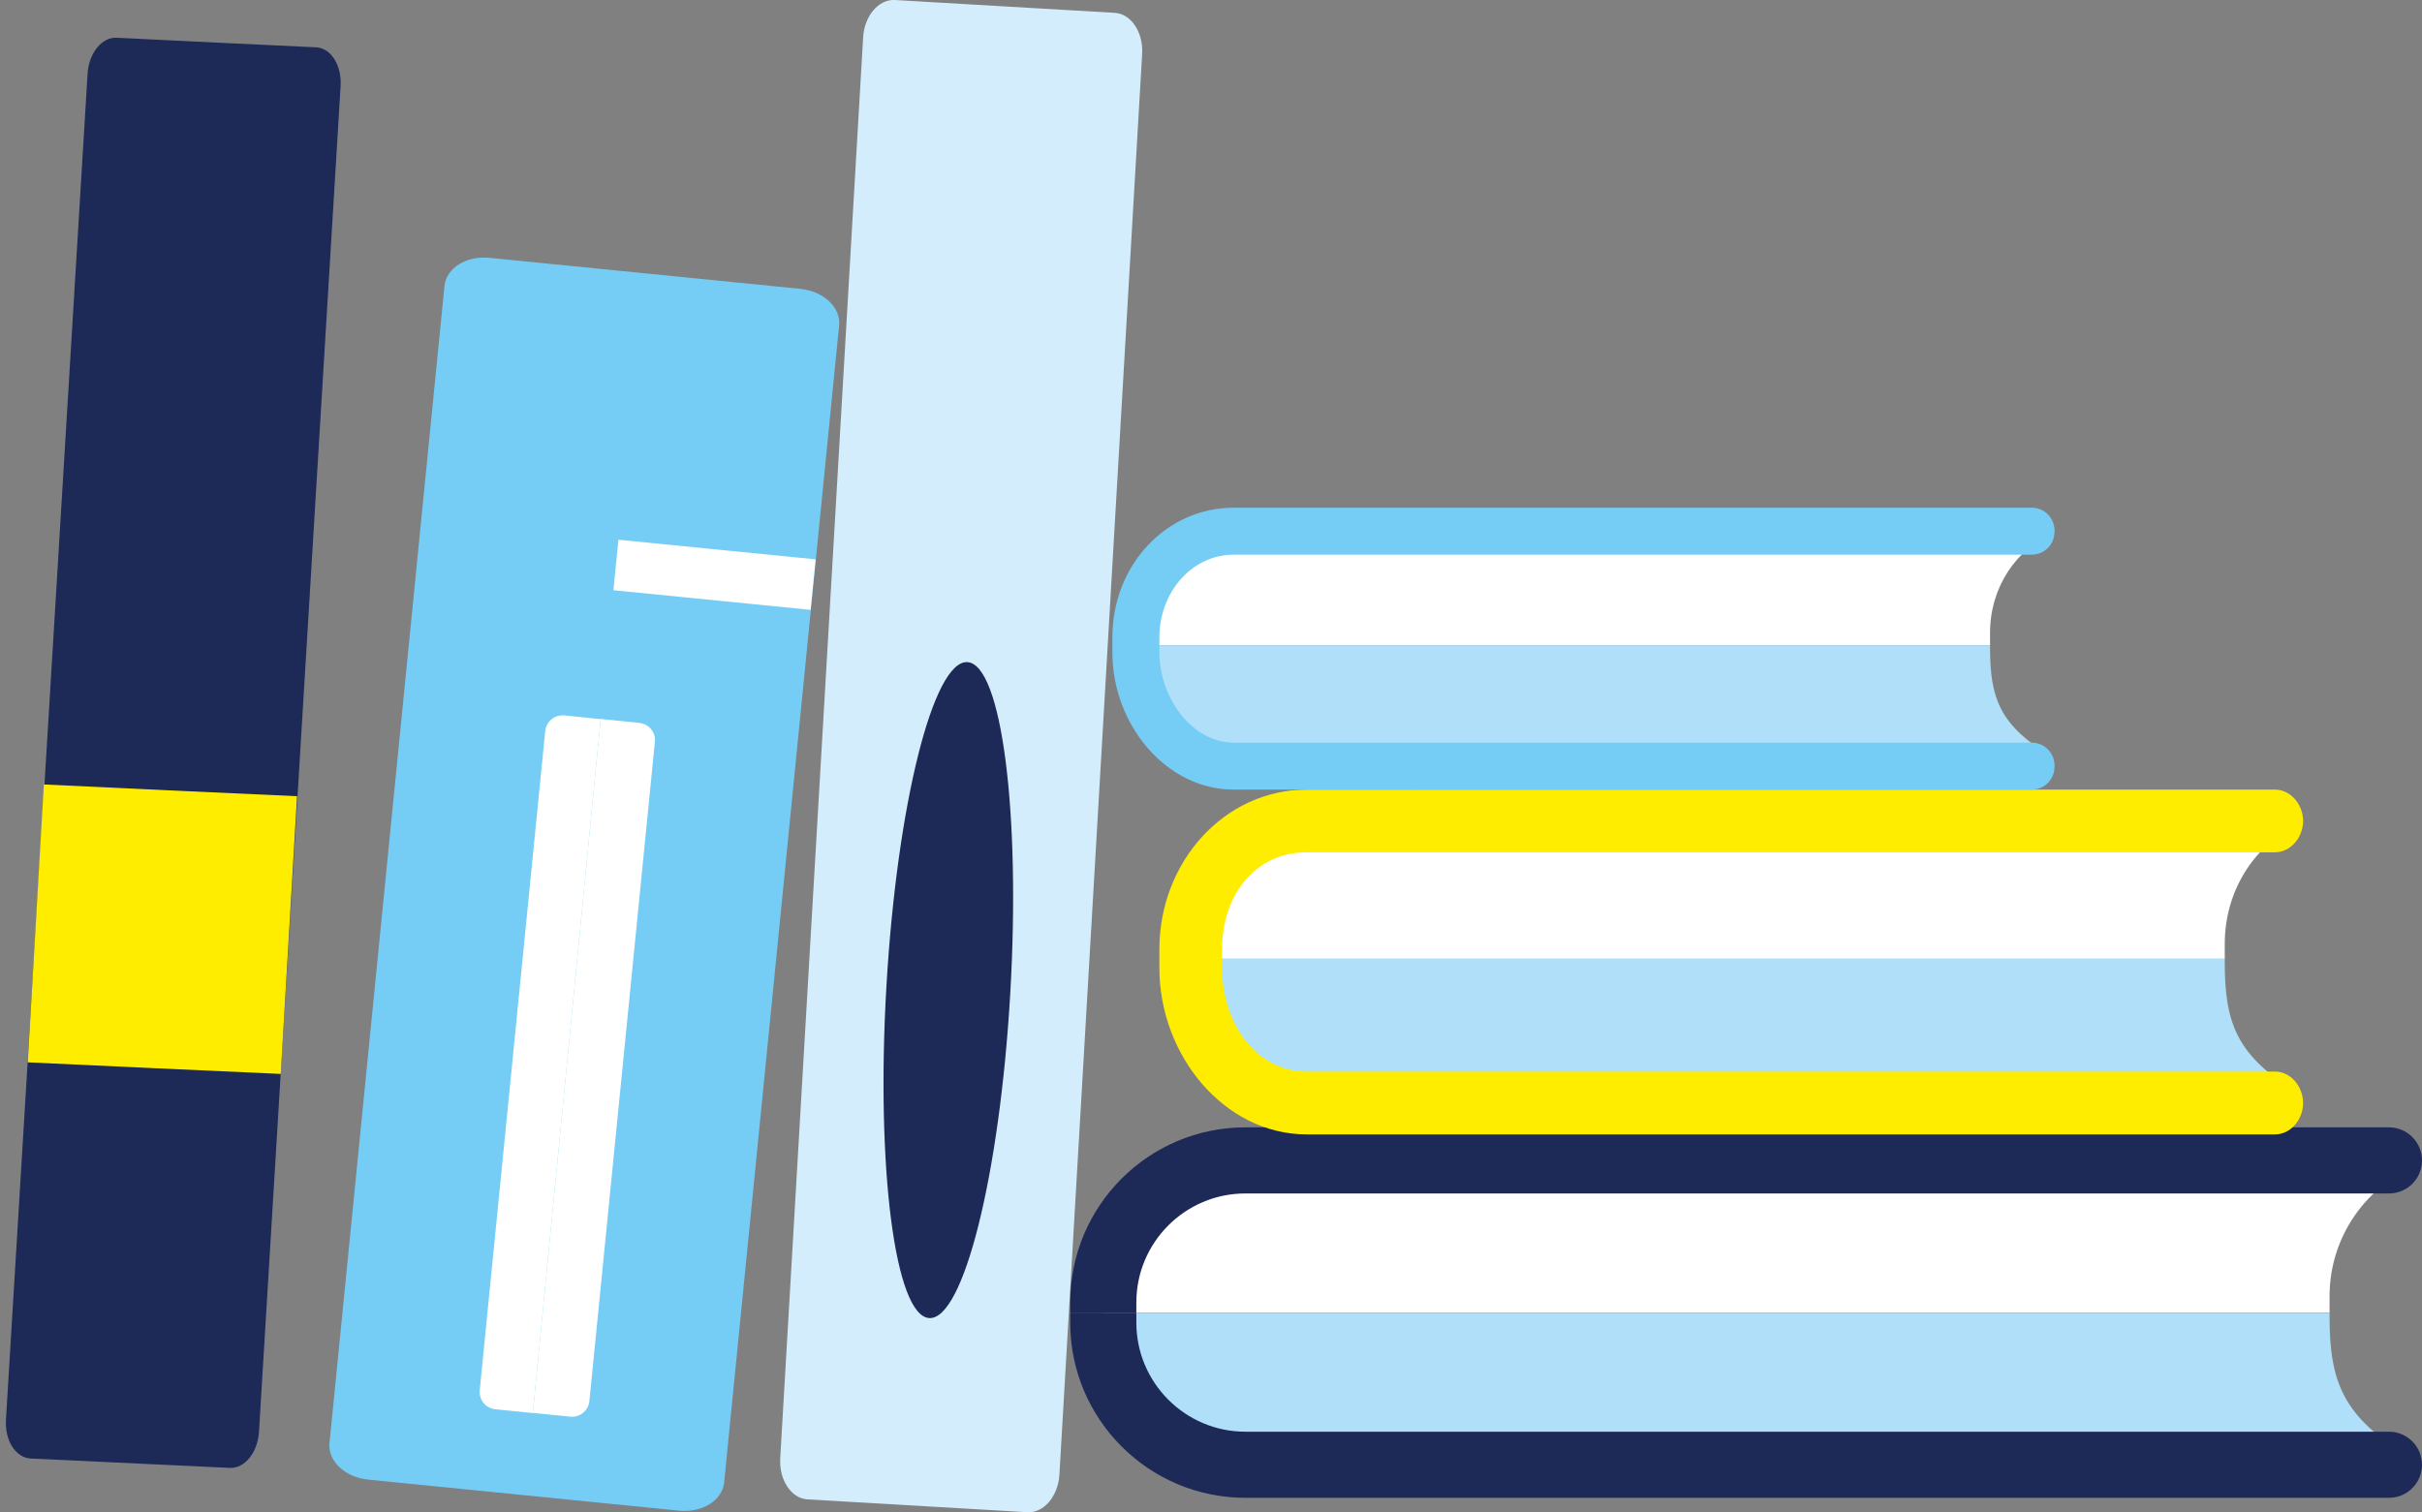 <svg xmlns="http://www.w3.org/2000/svg" xmlns:xlink="http://www.w3.org/1999/xlink" id="Ebene_1" x="0px" y="0px" width="154.59px" height="96.53px" viewBox="0 0 154.59 96.53" xml:space="preserve">
<rect x="0" y="0" width="154.59" height="96.53" fill="#808080" stroke="none"/>
<g>
	<path fill="#FFFFFF" d="M148.69,82.75c0-3.85,2.4-7.13,5.78-8.45c-0.64-0.14-1.3-0.22-1.98-0.22H79.49c-5.01,0-9.07,4.06-9.07,9.07   v0.66h78.27V82.75z"></path>
	<path fill="#AFDFF9" d="M148.69,84.04v-0.22H70.42v0.63c0,5.01,4.06,9.07,9.07,9.07h72.99c1.16,0,0.83,0.18,1.85-0.22   C149.6,90.65,148.69,88.37,148.69,84.04z"></path>
	<g>
		<path fill="#1D2957" d="M72.53,83.15c0-3.84,3.12-6.96,6.96-6.96h72.99c1.17,0,2.11-0.94,2.11-2.11c0-1.16-0.94-2.11-2.11-2.11    H79.49c-6.17,0-11.18,5.01-11.18,11.18v0.64h4.22V83.15z"></path>
		<path fill="#1D2957" d="M152.48,91.4H79.49c-3.84,0-6.96-3.13-6.96-6.96v-0.64h-4.22v0.64c0,6.17,5.02,11.18,11.18,11.18h72.99    c1.17,0,2.11-0.95,2.11-2.11C154.59,92.35,153.65,91.4,152.48,91.4z"></path>
	</g>
	<path fill="#FFFFFF" d="M142,60.25c0-3.5,2.03-6.5,4.89-7.7c-0.54-0.13-1.1-0.2-1.68-0.2H83.4c-4.24,0-7.68,3.7-7.68,8.26v0.6H142   V60.25z"></path>
	<path fill="#AFDFF9" d="M142,61.42v-0.21H75.72v0.57c0,4.56,3.44,8.26,7.68,8.26h61.81c0.99,0,0.7,0.16,1.57-0.2   C142.77,67.44,142,65.36,142,61.42z"></path>
	<path fill="#FFED00" d="M145.21,68.41H83.4c-3.25,0-5.4-3.13-5.4-6.63V61.2v-0.59c0-3.5,2.15-6.2,5.4-6.2h61.81   c0.99,0,1.79-0.94,1.79-2c0-1.06-0.8-2-1.79-2H83.4c-5.22,0-9.4,4.58-9.4,10.2v0.59v0.59c0,5.62,4.18,10.63,9.4,10.63h61.81   c0.99,0,1.79-0.94,1.79-2C147,69.35,146.2,68.41,145.21,68.41z"></path>
	<path fill="#F48427" d="M90.18,50.4c0.04,0,0.09,0,0.13,0c-0.05-0.01-0.1-0.01-0.15-0.02C90.17,50.39,90.18,50.4,90.18,50.4z"></path>
	<g>
		<path fill="#FFFFFF" d="M127.02,40.39c0-2.89,1.67-5.35,4.03-6.34c-0.45-0.11-0.91-0.17-1.38-0.17H78.75    c-3.5,0-6.33,3.05-6.33,6.81v0.5h54.6V40.39z"></path>
		<path fill="#AFDFF9" d="M127.02,41.36v-0.17h-54.6v0.47c0,3.76,2.83,6.81,6.33,6.81h50.92c0.81,0,0.58,0.13,1.29-0.16    C127.66,46.32,127.02,44.61,127.02,41.36z"></path>
		<path fill="#75CCF4" d="M129.67,47.41H78.75c-2.68,0-4.75-2.88-4.75-5.76v-0.48v-0.48c0-2.88,2.07-5.28,4.75-5.28h50.92    c0.81,0,1.47-0.63,1.47-1.5c0-0.87-0.66-1.5-1.47-1.5H78.75c-4.3,0-7.75,3.65-7.75,8.28v0.48v0.48c0,4.63,3.45,8.76,7.75,8.76    h50.92c0.81,0,1.47-0.63,1.47-1.5C131.14,48.04,130.48,47.41,129.67,47.41z"></path>
	</g>
	<path fill="#F48427" d="M86.18,28.4c0.04,0,0.09,0,0.13,0c-0.05-0.01-0.1-0.01-0.15-0.02C86.17,28.39,86.18,28.4,86.18,28.4z"></path>
	<g>
		<path fill="#1D2957" d="M20.17,3.02l-6.36-0.3L7.45,2.41C6.5,2.36,5.67,3.39,5.59,4.71L0.38,90.64c-0.08,1.32,0.62,2.42,1.57,2.47    l6.36,0.3l6.36,0.3c0.95,0.05,1.78-0.99,1.86-2.3l5.21-85.92C21.82,4.17,21.12,3.06,20.17,3.02z"></path>
		<polygon fill="#FFED00" points="10.85,50.46 2.8,50.08 1.77,67.82 9.77,68.19 17.92,68.56 18.96,50.83   "></polygon>
		<path fill="#D4EDFC" d="M71.15,0.82l-7.02-0.41L57.12,0c-1.04-0.06-1.96,1.02-2.03,2.41L49.8,93.09c-0.08,1.39,0.7,2.57,1.74,2.63    l7.02,0.41l7.02,0.41c1.04,0.06,1.96-1.02,2.04-2.41L72.9,3.45C72.98,2.06,72.2,0.88,71.15,0.82z"></path>
		
			<ellipse transform="matrix(0.058 -0.998 0.998 0.058 -6.057 119.981)" fill="#1D2957" cx="60.56" cy="63.2" rx="20.98" ry="3.96"></ellipse>
		<path fill="#75CCF4" d="M51.09,18.44l-9.92-0.99l-9.92-0.99c-1.48-0.15-2.76,0.65-2.88,1.79l-7.34,73.89    c-0.11,1.13,0.99,2.17,2.47,2.32l9.92,0.99l9.92,0.99c1.47,0.15,2.76-0.65,2.88-1.79l7.34-73.89    C53.67,19.62,52.56,18.59,51.09,18.44z"></path>
		
			<rect x="43.99" y="30.38" transform="matrix(-0.099 0.995 -0.995 -0.099 86.643 -5.053)" fill="#FFFFFF" width="3.24" height="12.65"></rect>
		<path fill="#FFFFFF" d="M40.81,46.15l-2.47-0.25l-4.33,44.3l2.4,0.24c0.61,0.06,1.15-0.39,1.21-1l4.18-42.08    C41.87,46.76,41.42,46.21,40.81,46.15z"></path>
		<path fill="#FFFFFF" d="M36.02,45.67c-0.61-0.06-1.16,0.39-1.22,1l-4.18,42.08c-0.06,0.61,0.38,1.16,1,1.22l2.39,0.24l4.33-44.3    L36.02,45.67z"></path>
	</g>
</g>
</svg>